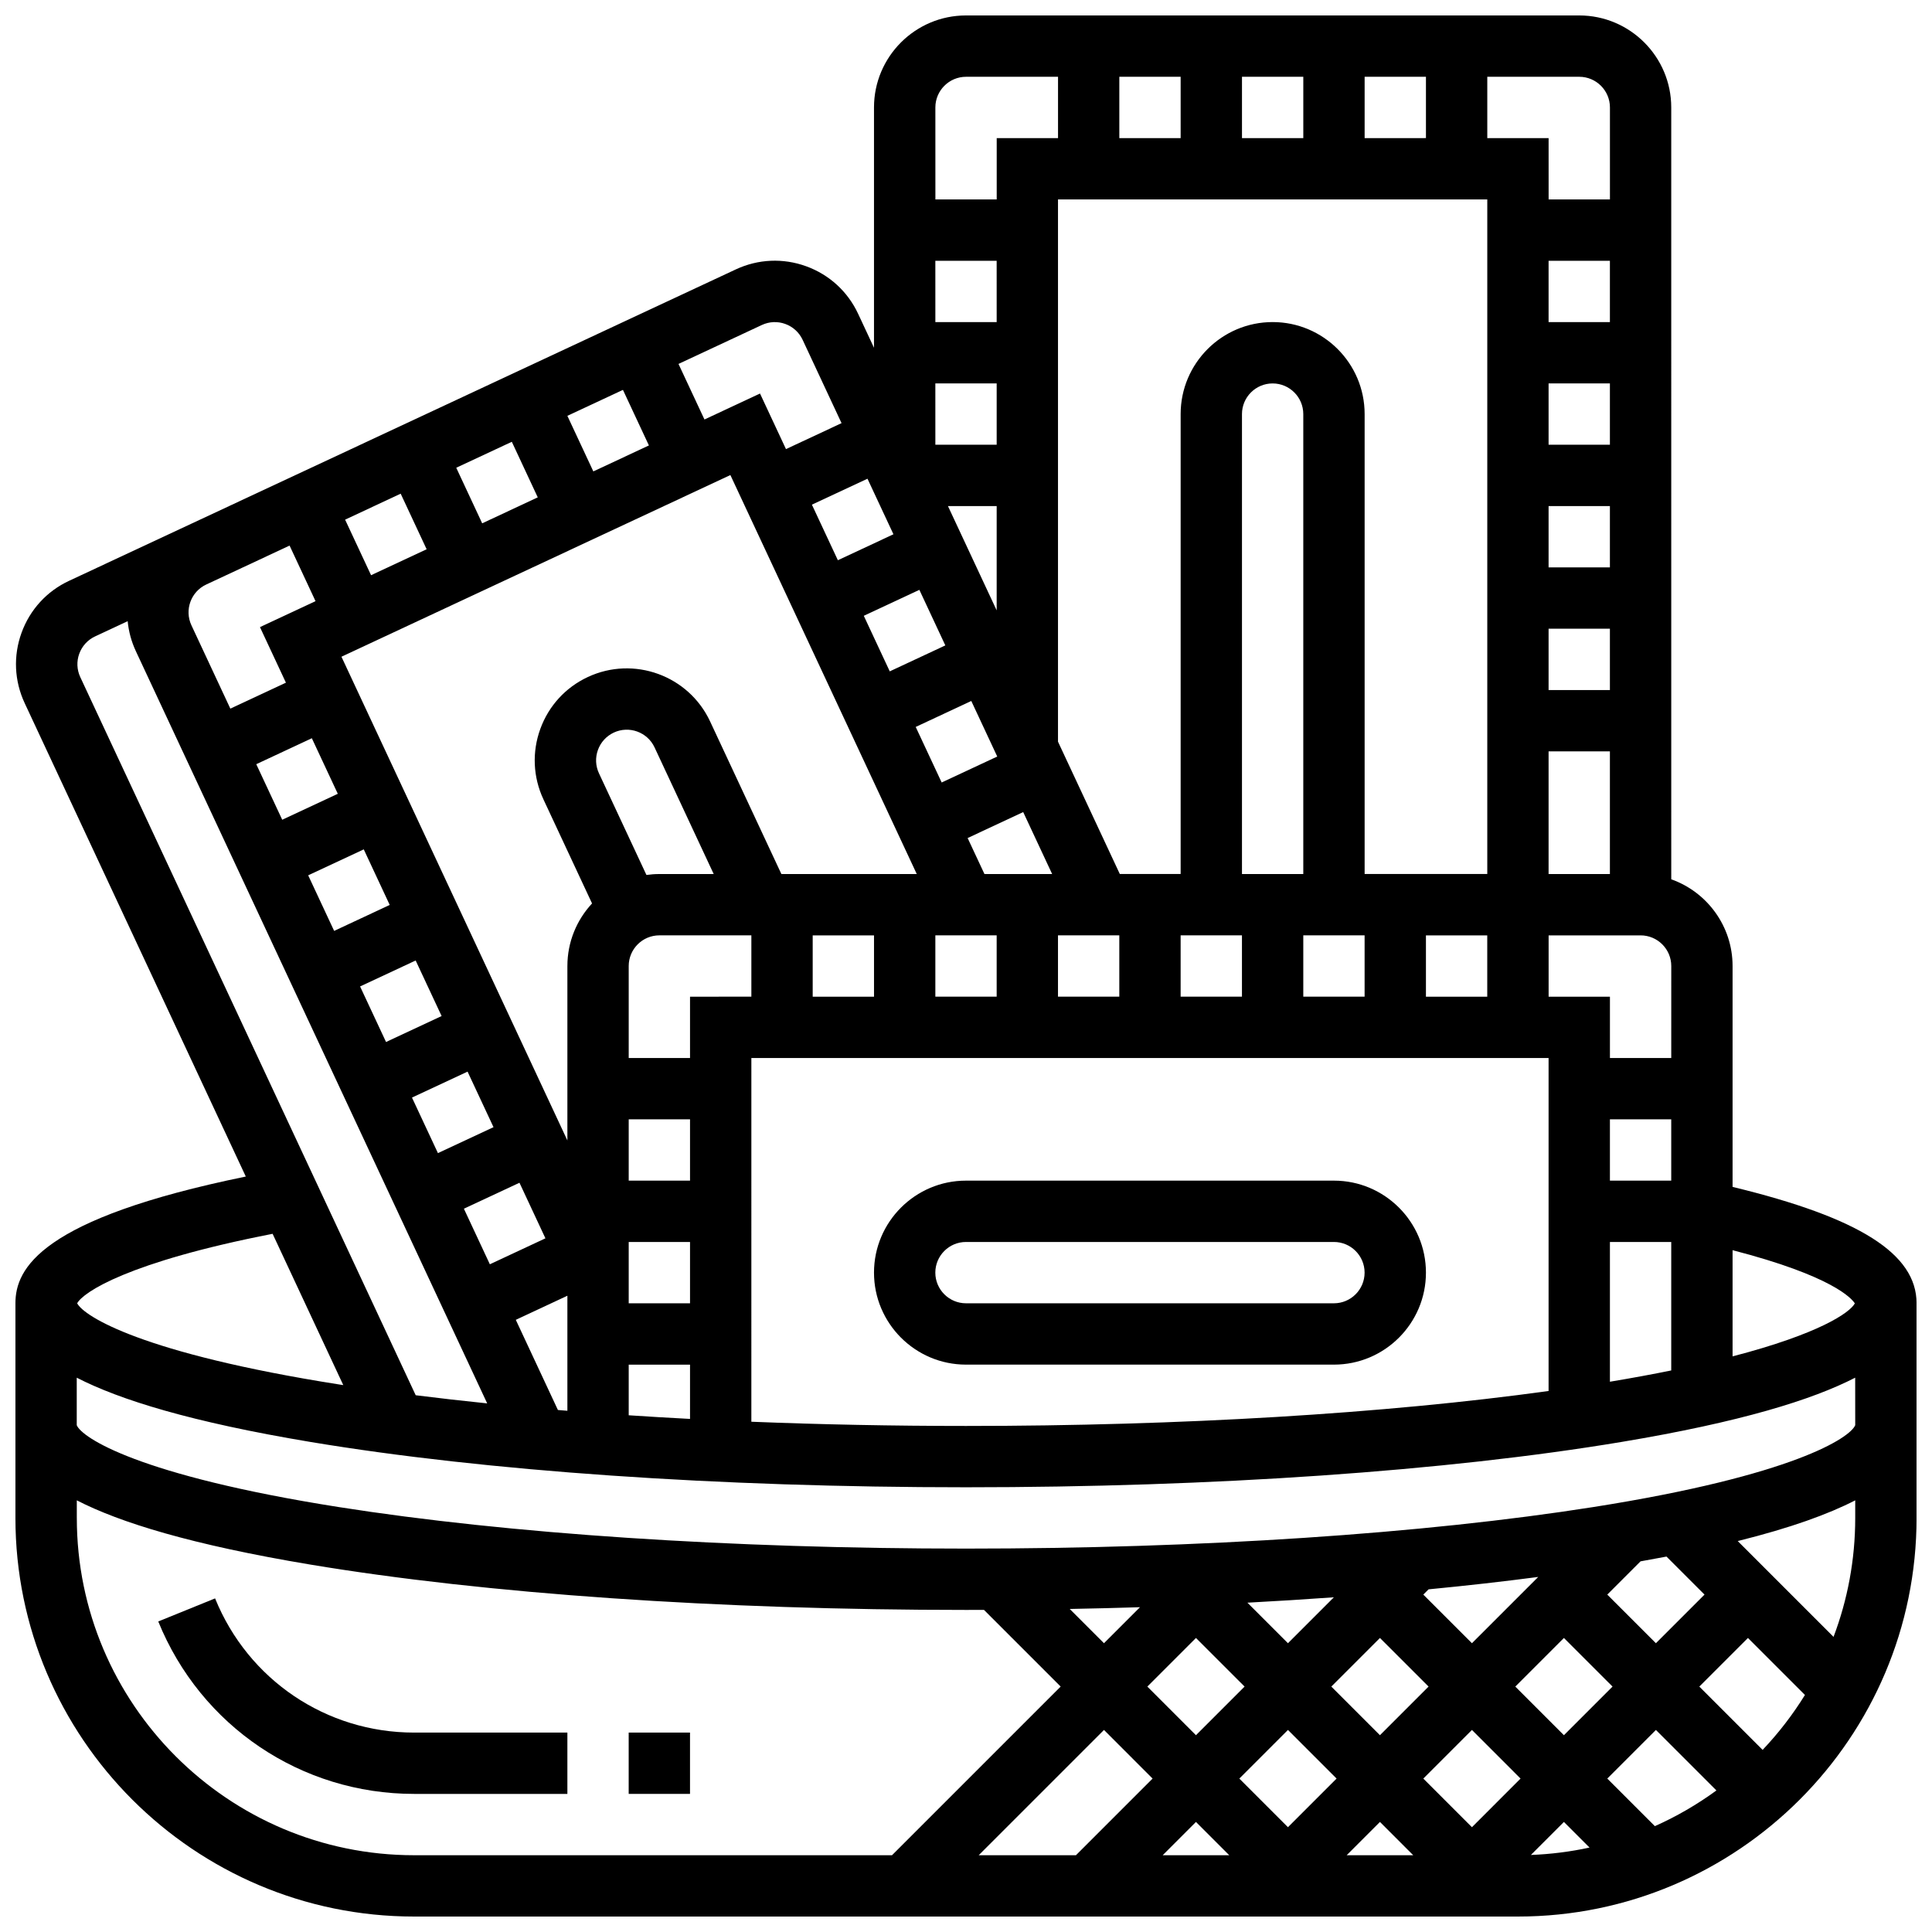 <?xml version="1.0" encoding="UTF-8"?>
<!-- Uploaded to: ICON Repo, www.iconrepo.com, Generator: ICON Repo Mixer Tools -->
<svg width="800px" height="800px" version="1.1" viewBox="144 144 512 512" xmlns="http://www.w3.org/2000/svg">
 <defs>
  <clipPath id="a">
   <path d="m148.09 148.09h503.81v503.81h-503.81z"/>
  </clipPath>
 </defs>
 <g clip-path="url(#a)">
  <path d="m603.15 458.55v-58.547c0-10.594-6.793-19.625-16.25-22.98l-0.004-204.55c0-13.441-10.938-24.379-24.379-24.379h-162.52c-13.441 0-24.379 10.934-24.379 24.379v63.691l-4.203-9c-2.754-5.902-7.641-10.375-13.766-12.598-6.117-2.223-12.738-1.93-18.641 0.824l-147.25 68.777-29.449 13.754c-5.902 2.754-10.375 7.644-12.598 13.766s-1.93 12.738 0.824 18.641l58.605 125.47c-54.457 11.16-61.051 24.395-61.051 33.582v56.883c0 58.25 47.387 105.64 105.64 105.64h292.54c58.25 0 105.64-47.387 105.64-105.64v-56.883c0-13.09-15.105-22.695-48.754-30.836zm32.504 63.141c-1.332 3.273-16.195 13.305-69.426 21.695-45.035 7.098-104.07 11.008-166.23 11.008s-121.2-3.91-166.23-11.008c-53.23-8.391-68.094-18.426-69.43-21.695v-12.59c11.336 5.844 30.336 11.762 61.938 17.031 46.477 7.746 108.17 12.012 173.72 12.012s127.24-4.266 173.71-12.012c31.605-5.269 50.602-11.188 61.938-17.031zm-5.746 56.098-25.391-25.391c14.117-3.512 24.102-7.168 31.137-10.793v4.664c0 11.09-2.035 21.711-5.746 31.52zm-95.828 50.438-12.887-12.887 12.887-12.887 12.883 12.887zm-24.379-24.379-12.887-12.887 12.887-12.883 12.887 12.883zm-24.379 24.379-12.887-12.887 12.887-12.887 12.887 12.887zm35.871-61.641 1.395-1.395c10.086-0.973 19.797-2.07 29.059-3.285l-17.566 17.562zm-35.871 12.883-10.742-10.742c7.781-0.414 15.43-0.891 22.914-1.43zm-24.379-1.391 12.887 12.883-12.887 12.887-12.883-12.887zm-24.375 1.391-9.078-9.078c6.262-0.117 12.473-0.27 18.621-0.465zm12.883 35.871-20.316 20.316h-25.77l33.203-33.203zm11.492 11.492 8.824 8.824h-17.645zm48.758 0 8.824 8.824h-17.645zm48.754 0 6.789 6.789c-5.035 1.094-10.23 1.762-15.539 1.961zm11.492-11.492 12.887-12.887 16.035 16.035c-5.062 3.699-10.523 6.879-16.312 9.457zm-11.492-11.492-12.883-12.887 12.883-12.883 12.887 12.883zm11.492-37.262 8.816-8.816c2.363-0.418 4.66-0.84 6.875-1.262l10.078 10.078-12.883 12.883zm-15.555-353.48h16.25v16.25h-16.25zm0 32.504h16.25v16.25h-16.25zm0 32.504h16.25v16.25h-16.25zm0 32.504h16.25v16.25h-16.25zm0 32.504h16.25v32.504h-16.25zm16.254 167.05v-37.031h16.25v34.043c-4.941 1.004-10.336 2.004-16.25 2.988zm-267.91-161.23c-0.918-1.965-1.016-4.172-0.273-6.211 0.742-2.039 2.234-3.668 4.199-4.59 4.059-1.895 8.906-0.137 10.801 3.922l15.676 33.566h-14.395c-1.164 0-2.309 0.086-3.43 0.246zm267.91 91.695h16.25v16.25h-16.25zm-48.758-32.504v-16.25h16.25v16.25zm-113.76-16.254v16.25h-16.25v-16.25zm16.25 0h16.25v16.25h-16.25zm32.504 0h16.25v16.25h-16.25zm32.504 0h16.25v16.25h-16.25zm0-16.25h-16.25v-121.89c0-4.481 3.644-8.125 8.125-8.125 4.481 0 8.125 3.644 8.125 8.125zm-94.863-60.59-14.727 6.879-6.879-14.723 14.727-6.879zm6.879 14.727 6.879 14.723-14.727 6.879-6.879-14.723zm-0.969 36.324 14.727-6.879 7.668 16.414h-17.938zm-24.809 42.043h-16.25v-16.25h16.25zm-65.008 65.008h16.25v16.25h-16.25zm0-32.504h16.25v16.25h-16.25zm16.25-32.504v16.25h-16.25v-24.379c0-4.481 3.644-8.125 8.125-8.125h24.379v16.25zm-16.25 97.512h16.25v14.383c-5.488-0.289-10.91-0.609-16.25-0.965zm32.504-81.262h211.27v88.246c-43.301 5.992-97.535 9.262-154.39 9.262-19.375 0-38.445-0.379-56.883-1.117zm243.78 0h-16.25v-16.25h-16.25v-16.25h24.379c4.481 0 8.125 3.644 8.125 8.125zm-81.258-243.78v-16.254h16.25v16.25zm-16.254 0h-16.25v-16.254h16.25zm-32.504 0h-16.25v-16.254h16.25zm81.262 16.25v178.77h-32.504v-121.89c0-13.441-10.938-24.379-24.379-24.379-13.441 0-24.379 10.934-24.379 24.379v121.89h-16.121l-16.383-35.07v-143.7zm-142.93 81.262h12.914v27.645zm12.914-48.758h-16.25l-0.004-16.25h16.25zm0 16.254v16.25h-16.25l-0.004-16.25zm-27.359 39.977-14.727 6.879-6.879-14.723 14.727-6.879zm6.18 90.039h-35.875l-18.891-40.441c-5.688-12.18-20.223-17.461-32.402-11.77-5.902 2.754-10.375 7.644-12.598 13.766-2.223 6.121-1.93 12.742 0.824 18.641l12.891 27.598c-4.047 4.352-6.535 10.18-6.535 16.586v46.223l-59.875-128.19 103.07-48.145zm-85.711-106.7-6.879-14.723 14.727-6.879 6.879 14.723zm-14.727 6.879-14.727 6.879-6.875-14.727 14.727-6.879zm-29.449 13.754-14.727 6.879-6.879-14.727 14.727-6.879zm-23.543 64.805-14.727 6.879-6.879-14.723 14.727-6.879zm6.879 14.727 6.879 14.727-14.727 6.879-6.879-14.727zm13.754 29.449 6.879 14.723-14.727 6.879-6.879-14.723zm13.754 29.449 6.879 14.723-14.727 6.879-6.879-14.723zm13.758 29.453 6.879 14.727-14.727 6.879-6.879-14.727zm-0.973 36.328 13.672-6.387v30.488c-0.84-0.066-1.676-0.137-2.512-0.207zm354.86-4.352c-1.352 2.465-9.438 8.066-32.402 14.035v-28.141c26.523 6.859 31.59 12.816 32.402 14.105zm-64.902-316.94v24.379h-16.25l-0.004-16.254h-16.25v-16.254h24.379c4.481 0 8.125 3.648 8.125 8.129zm-170.64-8.129h24.379v16.25h-16.25v16.25h-16.25l-0.008-24.371c0-4.481 3.648-8.129 8.129-8.129zm-54.109 65.777c1.969-0.918 4.176-1.016 6.211-0.273 2.039 0.742 3.668 2.231 4.59 4.199l10.316 22.086-14.727 6.879-6.879-14.727-14.723 6.879-6.879-14.723zm-125.16 58.461 6.879 14.727-14.727 6.879 6.879 14.723-14.727 6.879-10.316-22.09c-1.895-4.059-0.137-8.906 3.922-10.801zm-55.734 28.656c0.742-2.039 2.231-3.668 4.199-4.59l8.629-4.031c0.258 2.688 0.969 5.375 2.172 7.953l93.105 199.34c-6.496-0.668-12.82-1.387-18.945-2.16l-88.887-190.3c-0.918-1.965-1.016-4.172-0.273-6.215zm51.238 153.73 18.727 40.094c-0.395-0.062-0.797-0.121-1.188-0.184-52.152-8.223-67.484-18.023-69.336-21.492 1.582-2.922 13.391-10.926 51.797-18.418zm-51.891 75.297v-4.664c11.336 5.844 30.336 11.762 61.938 17.031 46.477 7.746 108.17 12.012 173.72 12.012 1.586 0 3.168-0.004 4.75-0.012l20.324 20.324-44.691 44.691-126.65 0.004c-49.285 0-89.387-40.098-89.387-89.387zm446.76 61.469-16.777-16.777 12.887-12.883 15.105 15.105c-3.238 5.234-7 10.109-11.215 14.555z"/>
 </g>
 <path d="m201 567.59-15.059 6.113c11.27 27.762 37.883 45.699 67.793 45.699h40.629v-16.25h-40.629c-23.266 0-43.965-13.961-52.734-35.562z"/>
 <path d="m497.51 505.64c13.441 0 24.379-10.934 24.379-24.379 0-13.441-10.938-24.379-24.379-24.379h-97.512c-13.441 0-24.379 10.934-24.379 24.379 0 13.441 10.938 24.379 24.379 24.379zm-105.64-24.379c0-4.481 3.644-8.125 8.125-8.125h97.512c4.481 0 8.125 3.644 8.125 8.125 0 4.481-3.644 8.125-8.125 8.125h-97.512c-4.477 0-8.125-3.644-8.125-8.125z"/>
 <path d="m310.61 603.15h16.25v16.25h-16.25z"/>
</svg>